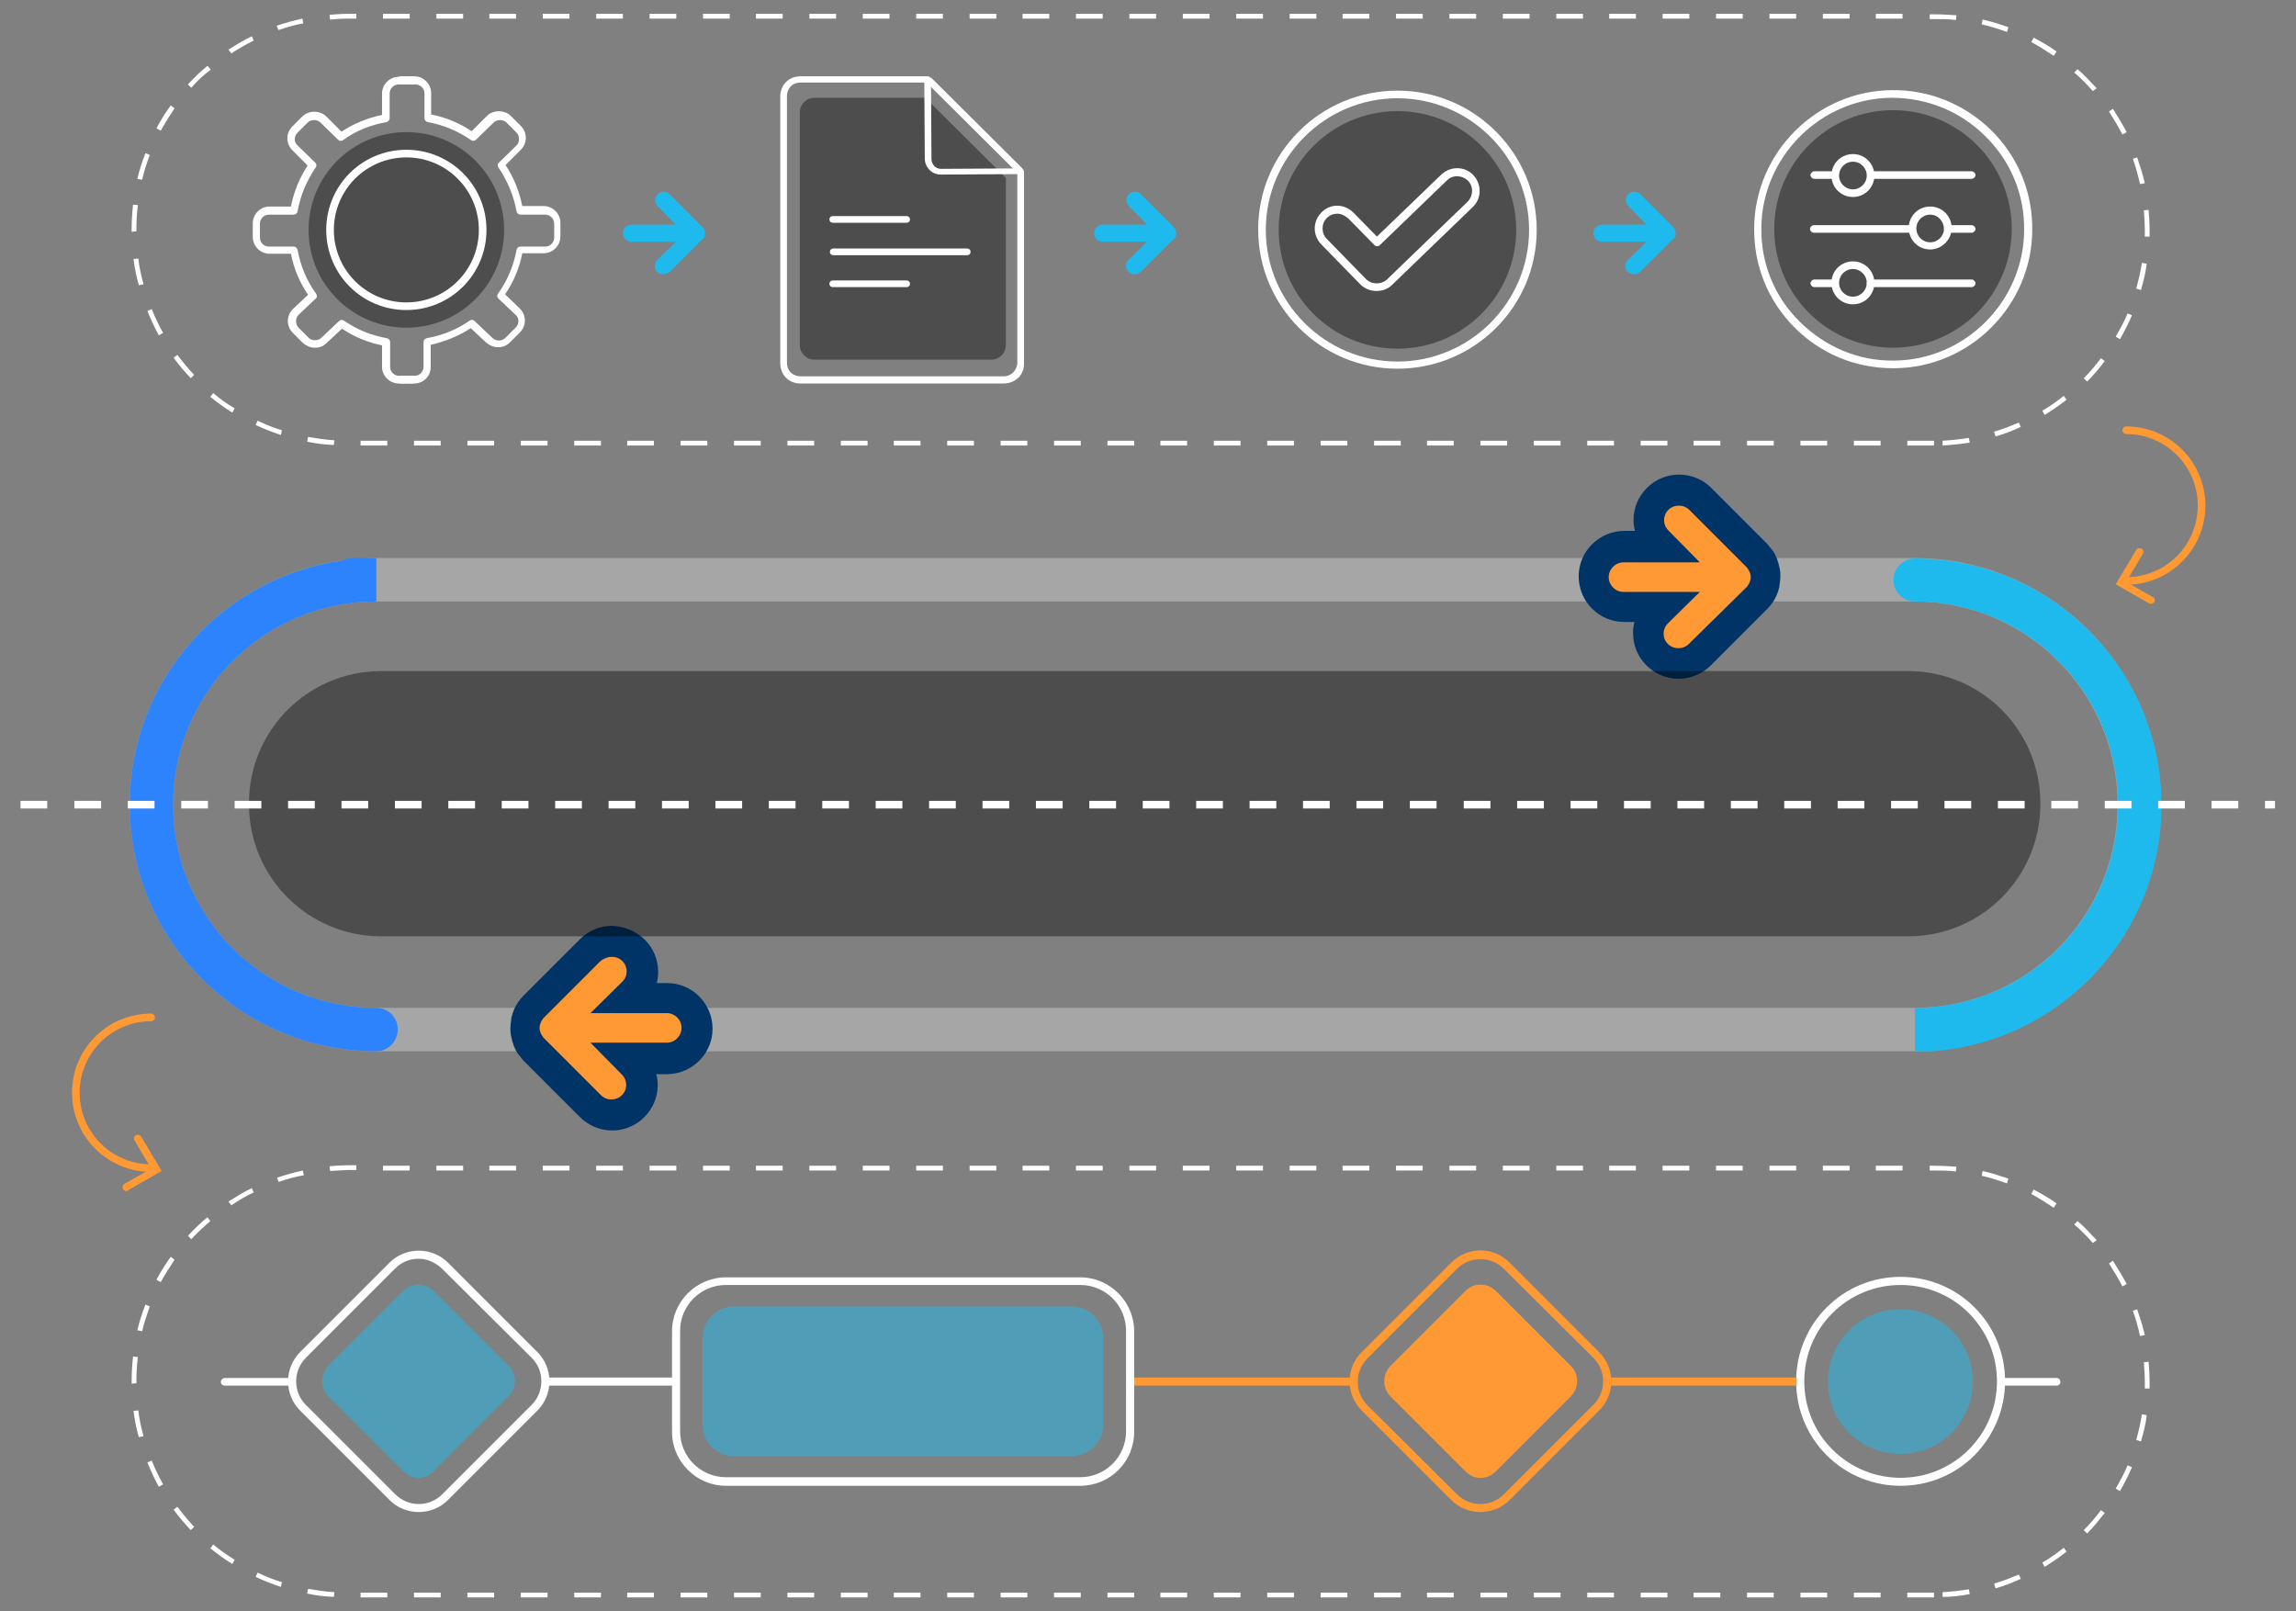 <?xml version="1.0" encoding="utf-8"?>
<!-- Generator: Adobe Illustrator 25.0.1, SVG Export Plug-In . SVG Version: 6.00 Build 0)  -->
<svg version="1.1" id="Layer_1" xmlns="http://www.w3.org/2000/svg" xmlns:xlink="http://www.w3.org/1999/xlink" x="0px" y="0px"
	 viewBox="0 0 481.4 337.8" style="enable-background:new 0 0 481.4 337.8;" xml:space="preserve">
<rect x="0" y="0" width="481.4" height="337.8" fill="#808080" stroke="none"/>
<style type="text/css">
	.st0{opacity:0.3;}
	.st1{fill:#FFFFFF;}
	.st2{fill:#FF9933;}
	.st3{fill:#003366;}
	.st4{fill:#1EBAED;}
	.st5{fill:#2D83FB;}
	.st6{fill:none;}
	.st7{opacity:0.4;}
	.st8{fill:none;stroke:#333333;stroke-width:1.601;stroke-linecap:round;stroke-linejoin:round;stroke-miterlimit:10;}
	.st9{opacity:0.5;}
	.st10{fill:#666666;}
	.st11{opacity:0.6;}
	.st12{fill:#B3B3B3;}
	.st13{fill:#333333;}
</style>
<g>
	<g>
		<g class="st0">
			<path class="st1" d="M401.5,220.4H78.9c-28.5,0-51.7-23.2-51.7-51.7c0-28.5,23.2-51.7,51.7-51.7h322.5
				c28.5,0,51.7,23.2,51.7,51.7S430,220.4,401.5,220.4z M78.9,126.1c-23.5,0-42.6,19.1-42.6,42.6s19.1,42.6,42.6,42.6h322.5
				c23.5,0,42.6-19.1,42.6-42.6c0-23.5-19.1-42.6-42.6-42.6H78.9z"/>
		</g>
		<g>
			<g>
				<g>
					<g>
						<path class="st2" d="M351.9,139.1c-1.7,0-3.3-0.7-4.5-1.9c-1.2-1.2-1.8-2.8-1.8-4.5c0-1.7,0.7-3.3,1.9-4.5l1.1-1.1l-8.2,0
							c-1.7,0-3.3-0.7-4.5-1.9c-1.2-1.2-1.8-2.8-1.8-4.5c0-3.5,2.8-6.3,6.3-6.3l8.2,0l-1.1-1.1c-1.2-1.2-1.8-2.8-1.8-4.5
							c0-1.7,0.7-3.3,1.9-4.5c1.2-1.2,2.8-1.8,4.4-1.8c1.7,0,3.3,0.7,4.5,1.9l11.9,11.9c0.3,0.3,0.6,0.6,0.8,1
							c0.1,0.2,0.2,0.3,0.3,0.5c0.1,0.2,0.2,0.4,0.3,0.6c0.1,0.2,0.1,0.4,0.2,0.6c0.1,0.2,0.1,0.4,0.2,0.6c0.2,0.8,0.2,1.6,0,2.5
							c0,0.2-0.1,0.4-0.1,0.5c-0.1,0.2-0.1,0.4-0.2,0.6c-0.1,0.2-0.2,0.4-0.3,0.6c-0.1,0.2-0.2,0.3-0.3,0.5c-0.2,0.3-0.5,0.7-0.8,1
							l-11.9,11.9C355.2,138.5,353.6,139.1,351.9,139.1L351.9,139.1z"/>
					</g>
					<g>
						<path class="st3" d="M352,106c0.8,0,1.6,0.3,2.2,0.9l11.9,11.9c0.1,0.1,0.3,0.3,0.4,0.5c0,0.1,0.1,0.1,0.1,0.2
							c0.1,0.1,0.1,0.2,0.2,0.3c0,0.1,0.1,0.2,0.1,0.3c0,0.1,0.1,0.2,0.1,0.3c0.1,0.4,0.1,0.8,0,1.2c0,0.1-0.1,0.2-0.1,0.3
							c0,0.1-0.1,0.2-0.1,0.3c0,0.1-0.1,0.2-0.2,0.3c0,0.1-0.1,0.2-0.1,0.2c-0.1,0.2-0.2,0.3-0.4,0.5L354.1,135
							c-0.6,0.6-1.4,0.9-2.2,0.9c0,0,0,0,0,0c-0.8,0-1.6-0.3-2.2-0.9c-1.2-1.2-1.2-3.1,0-4.3l6.7-6.6l-16,0c-1.7,0-3.1-1.4-3.1-3.1
							c0-1.7,1.4-3.1,3.1-3.1c0,0,0,0,0,0l16,0l-6.6-6.7c-1.2-1.2-1.2-3.1,0-4.3C350.4,106.3,351.2,106,352,106 M352,99.5
							c-2.5,0-4.9,1-6.7,2.8c-1.8,1.8-2.8,4.2-2.8,6.7c0,0.8,0.1,1.6,0.3,2.3l-2.2,0c-5.3,0-9.6,4.3-9.6,9.5c0,2.6,1,5,2.8,6.8
							c1.8,1.8,4.2,2.8,6.7,2.8l2.2,0c-0.2,0.8-0.3,1.5-0.3,2.3c0,2.6,1,5,2.8,6.8c1.8,1.8,4.2,2.8,6.7,2.8c2.6,0,5-1,6.8-2.8
							l11.9-11.9c0.4-0.4,0.8-0.9,1.2-1.5c0.2-0.3,0.3-0.5,0.4-0.7c0.1-0.2,0.3-0.5,0.4-0.9c0.2-0.4,0.3-0.7,0.3-0.9
							c0.1-0.2,0.2-0.5,0.2-0.9c0.2-1.2,0.3-2.5,0-3.7c-0.1-0.4-0.2-0.7-0.2-0.9c-0.1-0.2-0.2-0.5-0.3-0.9c-0.2-0.4-0.3-0.7-0.4-0.9
							c-0.1-0.2-0.2-0.4-0.4-0.7c-0.4-0.5-0.8-1-1.2-1.5l-11.9-11.9C357,100.5,354.6,99.5,352,99.5L352,99.5z"/>
					</g>
				</g>
			</g>
		</g>
		<g>
			<g>
				<g>
					<g>
						<path class="st2" d="M128.2,233.8c-1.7,0-3.3-0.7-4.5-1.9L111.9,220c-0.3-0.3-0.6-0.6-0.8-1c-0.1-0.2-0.2-0.3-0.3-0.5
							c-0.1-0.2-0.2-0.4-0.3-0.6c-0.1-0.2-0.2-0.4-0.2-0.6c-0.1-0.2-0.1-0.4-0.2-0.6c-0.2-0.8-0.2-1.6,0-2.4c0-0.2,0.1-0.4,0.2-0.6
							c0.1-0.2,0.1-0.4,0.2-0.6c0.1-0.2,0.2-0.4,0.3-0.6c0.1-0.2,0.2-0.3,0.3-0.5c0.2-0.3,0.5-0.7,0.8-1l11.9-11.9
							c1.2-1.2,2.8-1.8,4.5-1.8c1.7,0,3.3,0.7,4.5,1.9c1.2,1.2,1.8,2.8,1.8,4.5c0,1.7-0.7,3.3-1.9,4.5l-1.1,1.1l8.2,0
							c3.5,0,6.3,2.9,6.3,6.3c0,3.5-2.8,6.3-6.3,6.3l-8.2,0l1.1,1.1c1.2,1.2,1.8,2.8,1.8,4.5c0,1.7-0.7,3.3-1.9,4.5
							C131.5,233.2,129.9,233.8,128.2,233.8L128.2,233.8z"/>
					</g>
					<g>
						<path class="st3" d="M128.3,200.6C128.3,200.6,128.3,200.6,128.3,200.6c0.8,0,1.6,0.3,2.2,0.9c1.2,1.2,1.2,3.1,0,4.3l-6.7,6.6
							l16,0c1.7,0,3.1,1.4,3.1,3.1c0,1.7-1.4,3.1-3.1,3.1c0,0,0,0,0,0l-16,0l6.6,6.7c1.2,1.2,1.2,3.1,0,4.3
							c-0.6,0.6-1.4,0.9-2.2,0.9c-0.8,0-1.6-0.3-2.2-0.9l-11.9-11.9c-0.1-0.1-0.3-0.3-0.4-0.5c0-0.1-0.1-0.1-0.1-0.2
							c-0.1-0.1-0.1-0.2-0.2-0.3c0-0.1-0.1-0.2-0.1-0.3c0-0.1-0.1-0.2-0.1-0.3c-0.1-0.4-0.1-0.8,0-1.2c0-0.1,0.1-0.2,0.1-0.3
							c0-0.1,0.1-0.2,0.1-0.3c0-0.1,0.1-0.2,0.2-0.3c0-0.1,0.1-0.2,0.1-0.2c0.1-0.2,0.2-0.3,0.4-0.5l11.9-11.9
							C126.7,200.9,127.5,200.6,128.3,200.6 M128.3,194.1c-2.5,0-4.9,1-6.7,2.8l-11.9,11.9c-0.4,0.4-0.8,0.9-1.2,1.5
							c-0.2,0.3-0.3,0.5-0.4,0.7c-0.1,0.2-0.3,0.5-0.4,0.9c-0.2,0.4-0.3,0.7-0.3,0.9c-0.1,0.2-0.2,0.5-0.2,0.9
							c-0.2,1.2-0.3,2.5,0,3.7c0.1,0.4,0.2,0.7,0.2,0.9c0.1,0.2,0.2,0.5,0.3,0.9c0.2,0.4,0.3,0.7,0.4,0.9c0.1,0.2,0.2,0.4,0.4,0.7
							c0.4,0.5,0.8,1,1.2,1.5l11.9,11.9c1.8,1.8,4.2,2.8,6.8,2.8c2.5,0,4.9-1,6.7-2.8c1.8-1.8,2.8-4.2,2.8-6.7
							c0-0.8-0.1-1.6-0.3-2.3l2.2,0c5.3,0,9.6-4.3,9.6-9.5c0-2.6-1-5-2.8-6.8c-1.8-1.8-4.2-2.8-6.7-2.8l-2.2,0
							c0.2-0.8,0.3-1.5,0.3-2.3c0-2.6-1-5-2.8-6.8C133.3,195.2,130.9,194.2,128.3,194.1L128.3,194.1L128.3,194.1L128.3,194.1z"/>
					</g>
				</g>
			</g>
		</g>
		<g>
			<path class="st4" d="M404.9,220.4h-3.4v-9.1c23.5,0,42.6-19.1,42.6-42.6c0-23.5-19.1-42.6-42.6-42.6c-2.5,0-4.5-2-4.5-4.5
				s2-4.5,4.5-4.5c28.5,0,51.7,23.2,51.7,51.7c0,26.9-20.6,49-46.9,51.5C405.9,220.4,405.4,220.4,404.9,220.4z"/>
		</g>
		<g>
			<path class="st5" d="M78.9,220.4c-28.5,0-51.7-23.2-51.7-51.7c0-26.1,19.5-47.8,44.7-51.2c0.6-0.3,1.3-0.5,2-0.5h5v9.1
				c-23.5,0-42.6,19.1-42.6,42.6s19.1,42.6,42.6,42.6c2.5,0,4.5,2,4.5,4.5S81.4,220.4,78.9,220.4z"/>
		</g>
		<g>
			<rect x="15.7" y="159.1" class="st6" width="443.5" height="19.4"/>
		</g>
		<g class="st7">
			<g>
				<path d="M400.1,196.3H79.9c-15.3,0-27.7-12.4-27.7-27.7v-0.2c0-15.3,12.4-27.7,27.7-27.7h320.2c15.3,0,27.7,12.4,27.7,27.7v0.2
					C427.8,183.9,415.4,196.3,400.1,196.3z"/>
			</g>
		</g>
		<g>
			<path class="st1" d="M477,169.5h-2.1v-1.6h2.1V169.5z M469.3,169.5h-5.6v-1.6h5.6V169.5z M458.1,169.5h-5.6v-1.6h5.6V169.5z
				 M446.9,169.5h-5.6v-1.6h5.6V169.5z M435.7,169.5h-5.6v-1.6h5.6V169.5z M424.5,169.5h-5.6v-1.6h5.6V169.5z M413.3,169.5h-5.6
				v-1.6h5.6V169.5z M402.1,169.5h-5.6v-1.6h5.6V169.5z M390.9,169.5h-5.6v-1.6h5.6V169.5z M379.7,169.5h-5.6v-1.6h5.6V169.5z
				 M368.5,169.5h-5.6v-1.6h5.6V169.5z M357.3,169.5h-5.6v-1.6h5.6V169.5z M346.1,169.5h-5.6v-1.6h5.6V169.5z M334.9,169.5h-5.6
				v-1.6h5.6V169.5z M323.7,169.5h-5.6v-1.6h5.6V169.5z M312.5,169.5h-5.6v-1.6h5.6V169.5z M301.2,169.5h-5.6v-1.6h5.6V169.5z
				 M290,169.5h-5.6v-1.6h5.6V169.5z M278.8,169.5h-5.6v-1.6h5.6V169.5z M267.6,169.5H262v-1.6h5.6V169.5z M256.4,169.5h-5.6v-1.6
				h5.6V169.5z M245.2,169.5h-5.6v-1.6h5.6V169.5z M234,169.5h-5.6v-1.6h5.6V169.5z M222.8,169.5h-5.6v-1.6h5.6V169.5z M211.6,169.5
				H206v-1.6h5.6V169.5z M200.4,169.5h-5.6v-1.6h5.6V169.5z M189.2,169.5h-5.6v-1.6h5.6V169.5z M178,169.5h-5.6v-1.6h5.6V169.5z
				 M166.8,169.5h-5.6v-1.6h5.6V169.5z M155.6,169.5H150v-1.6h5.6V169.5z M144.4,169.5h-5.6v-1.6h5.6V169.5z M133.2,169.5h-5.6v-1.6
				h5.6V169.5z M122,169.5h-5.6v-1.6h5.6V169.5z M110.8,169.5h-5.6v-1.6h5.6V169.5z M99.6,169.5H94v-1.6h5.6V169.5z M88.4,169.5
				h-5.6v-1.6h5.6V169.5z M77.2,169.5h-5.6v-1.6h5.6V169.5z M66,169.5h-5.6v-1.6H66V169.5z M54.8,169.5h-5.6v-1.6h5.6V169.5z
				 M43.6,169.5H38v-1.6h5.6V169.5z M32.4,169.5h-5.6v-1.6h5.6V169.5z M21.2,169.5h-5.6v-1.6h5.6V169.5z M9.9,169.5H4.3v-1.6h5.6
				V169.5z"/>
		</g>
	</g>
	<g>
		<g>
			<g class="st7">
				<g>
					<path d="M194,20.5h-23.2c-0.9,0-1.6,0.3-2.2,0.9c-0.6,0.6-0.9,1.3-0.9,2.2v48.7c0,0.9,0.3,1.6,0.9,2.2c0.6,0.6,1.3,0.9,2.2,0.9
						h37c1,0,1.8-0.4,2.4-1.1c0.4-0.5,0.7-1.2,0.7-2v-35L194,20.5z"/>
				</g>
			</g>
			<g>
				<g>
					<g>
						<g>
							<g>
								<g>
									<path class="st1" d="M210.4,80.4h-42.6c-1.1,0-2.2-0.4-3-1.2c-0.8-0.8-1.2-1.9-1.2-3v-56c0-1.1,0.4-2.2,1.2-3
										c0.8-0.8,1.9-1.2,3-1.2h26.7c0.4,0,0.7,0.3,0.7,0.7l0.1,16.7c0,0.5,0.2,0.9,0.5,1.3c0.4,0.5,0.9,0.7,1.5,0.7c0,0,0,0,0,0
										l16.7-0.1c0,0,0,0,0,0c0.2,0,0.4,0.1,0.5,0.2c0.1,0.1,0.2,0.3,0.2,0.5v40.3c0,1-0.3,1.9-1,2.7
										C212.9,79.9,211.7,80.4,210.4,80.4z M167.8,17.3c-0.8,0-1.5,0.3-2,0.8c-0.5,0.5-0.8,1.3-0.8,2v56c0,0.8,0.3,1.5,0.8,2
										c0.5,0.5,1.3,0.8,2,0.8h42.6c0.9,0,1.7-0.4,2.2-1c0.4-0.5,0.7-1.2,0.7-1.8V36.5l-16,0.1l0,0c0,0,0,0,0,0
										c-1,0-2-0.4-2.6-1.2c-0.5-0.6-0.8-1.3-0.8-2.1l-0.1-16H167.8z"/>
								</g>
							</g>
							<g>
								
									<rect x="203.6" y="12.7" transform="matrix(0.705 -0.709 0.709 0.705 41.671 152.643)" class="st1" width="1.4" height="27.1"/>
							</g>
						</g>
					</g>
				</g>
				<g>
					<path class="st1" d="M190.1,46.7h-15.5c-0.4,0-0.7-0.3-0.7-0.7s0.3-0.7,0.7-0.7h15.5c0.4,0,0.7,0.3,0.7,0.7
						S190.5,46.7,190.1,46.7z"/>
				</g>
				<g>
					<path class="st1" d="M202.8,53.5h-28.1c-0.4,0-0.7-0.3-0.7-0.7s0.3-0.7,0.7-0.7h28.1c0.4,0,0.7,0.3,0.7,0.7
						S203.2,53.5,202.8,53.5z"/>
				</g>
				<g>
					<path class="st1" d="M190.1,60.2h-15.5c-0.4,0-0.7-0.3-0.7-0.7s0.3-0.7,0.7-0.7h15.5c0.4,0,0.7,0.3,0.7,0.7
						S190.5,60.2,190.1,60.2z"/>
				</g>
			</g>
			<g>
				<g>
					<g>
						<path class="st4" d="M147.5,50c0,0,0-0.1,0.1-0.1c0-0.1,0.1-0.1,0.1-0.2c0-0.1,0-0.1,0.1-0.2c0-0.1,0-0.1,0-0.2
							c0-0.2,0-0.5,0-0.7c0-0.1,0-0.1,0-0.2c0-0.1,0-0.1-0.1-0.2c0-0.1-0.1-0.1-0.1-0.2c0,0,0-0.1-0.1-0.1c-0.1-0.1-0.1-0.2-0.2-0.3
							l-6.9-6.9c-0.7-0.7-1.8-0.7-2.5,0c-0.7,0.7-0.7,1.8,0,2.5l3.8,3.9l-9.3,0c-1,0-1.8,0.8-1.8,1.8c0,1,0.8,1.8,1.8,1.8l9.3,0
							l-3.9,3.8c-0.7,0.7-0.7,1.8,0,2.5c0.3,0.3,0.8,0.5,1.3,0.5c0.5,0,0.9-0.2,1.3-0.5l6.9-6.9C147.3,50.2,147.4,50.1,147.5,50z"/>
					</g>
				</g>
			</g>
			<g>
				<g>
					<g>
						<path class="st4" d="M246.3,50c0,0,0-0.1,0.1-0.1c0-0.1,0.1-0.1,0.1-0.2c0-0.1,0-0.1,0.1-0.2c0-0.1,0-0.1,0-0.2
							c0-0.2,0-0.5,0-0.7c0-0.1,0-0.1,0-0.2c0-0.1,0-0.1-0.1-0.2c0-0.1-0.1-0.1-0.1-0.2c0,0,0-0.1-0.1-0.1c-0.1-0.1-0.1-0.2-0.2-0.3
							l-6.9-6.9c-0.7-0.7-1.8-0.7-2.5,0c-0.7,0.7-0.7,1.8,0,2.5l3.8,3.9l-9.3,0c-1,0-1.8,0.8-1.8,1.8s0.8,1.8,1.8,1.8l9.3,0
							l-3.9,3.8c-0.7,0.7-0.7,1.8,0,2.5c0.3,0.3,0.8,0.5,1.3,0.5c0.5,0,0.9-0.2,1.3-0.5l6.9-6.9C246.2,50.2,246.2,50.1,246.3,50z"/>
					</g>
				</g>
			</g>
			<g>
				<g>
					<g>
						<path class="st4" d="M351,50c0,0,0-0.1,0.1-0.1c0-0.1,0.1-0.1,0.1-0.2c0-0.1,0-0.1,0.1-0.2c0-0.1,0-0.1,0-0.2
							c0-0.2,0-0.5,0-0.7c0-0.1,0-0.1,0-0.2c0-0.1,0-0.1-0.1-0.2c0-0.1-0.1-0.1-0.1-0.2c0,0,0-0.1-0.1-0.1c-0.1-0.1-0.1-0.2-0.2-0.3
							l-6.9-6.9c-0.7-0.7-1.8-0.7-2.5,0c-0.7,0.7-0.7,1.8,0,2.5l3.8,3.9l-9.3,0c-1,0-1.8,0.8-1.8,1.8s0.8,1.8,1.8,1.8l9.3,0
							l-3.9,3.8c-0.7,0.7-0.7,1.8,0,2.5c0.3,0.3,0.8,0.5,1.3,0.5s0.9-0.2,1.3-0.5l6.9-6.9C350.8,50.2,350.9,50.1,351,50z"/>
					</g>
				</g>
			</g>
			<g class="st7">
				<g>
					<circle cx="396.9" cy="48" r="24.9"/>
				</g>
			</g>
			<g class="st7">
				<g>
					<circle cx="293" cy="48.2" r="24.9"/>
				</g>
			</g>
			<g class="st7">
				<g>
					<circle cx="85.2" cy="48.2" r="20.5"/>
				</g>
			</g>
			<g>
				<g>
					<path class="st1" d="M413.4,48.8h-5c-0.4,0-0.8-0.4-0.8-0.8s0.4-0.8,0.8-0.8h5c0.4,0,0.8,0.4,0.8,0.8S413.8,48.8,413.4,48.8z"
						/>
				</g>
				<g>
					<path class="st1" d="M400.8,48.8h-20.5c-0.4,0-0.8-0.4-0.8-0.8s0.4-0.8,0.8-0.8h20.5c0.4,0,0.8,0.4,0.8,0.8
						S401.2,48.8,400.8,48.8z"/>
				</g>
				<g>
					<path class="st1" d="M413.4,37.5h-21.1c-0.4,0-0.8-0.4-0.8-0.8s0.4-0.8,0.8-0.8h21.1c0.4,0,0.8,0.4,0.8,0.8
						S413.8,37.5,413.4,37.5z"/>
				</g>
				<g>
					<path class="st1" d="M384.6,37.5h-4.2c-0.4,0-0.8-0.4-0.8-0.8s0.4-0.8,0.8-0.8h4.2c0.4,0,0.8,0.4,0.8,0.8S385,37.5,384.6,37.5z
						"/>
				</g>
				<g>
					<path class="st1" d="M413.4,60.2h-21.2c-0.4,0-0.8-0.4-0.8-0.8s0.4-0.8,0.8-0.8h21.2c0.4,0,0.8,0.4,0.8,0.8
						S413.8,60.2,413.4,60.2z"/>
				</g>
				<g>
					<path class="st1" d="M384.6,60.2h-4.2c-0.4,0-0.8-0.4-0.8-0.8s0.4-0.8,0.8-0.8h4.2c0.4,0,0.8,0.4,0.8,0.8S385,60.2,384.6,60.2z
						"/>
				</g>
				<g>
					<path class="st1" d="M396.9,77.2c-7.8,0-15.1-3-20.6-8.5c-5.6-5.6-8.6-13-8.5-20.9c0.1-15.8,13.1-28.8,28.9-28.9
						c7.9-0.1,15.3,3,20.9,8.5c5.6,5.6,8.6,13,8.5,20.9c-0.1,15.8-13.1,28.8-28.9,28.9C397,77.2,396.9,77.2,396.9,77.2z M397.1,75.6
						l0,0.8L397.1,75.6c14.9-0.1,27.2-12.4,27.3-27.3c0.1-7.5-2.8-14.5-8.1-19.7c-5.3-5.3-12.3-8.1-19.7-8.1
						c-14.9,0.1-27.2,12.4-27.3,27.3c-0.1,7.5,2.8,14.5,8.1,19.7S389.6,75.7,397.1,75.6z"/>
				</g>
				<g>
					<path class="st1" d="M388.5,41.3c-2.5,0-4.5-2-4.5-4.5s2-4.5,4.5-4.5c2.5,0,4.5,2,4.5,4.5S391,41.3,388.5,41.3z M388.5,33.9
						c-1.6,0-2.9,1.3-2.9,2.9c0,1.6,1.3,2.9,2.9,2.9c1.6,0,2.9-1.3,2.9-2.9C391.4,35.2,390.1,33.9,388.5,33.9z"/>
				</g>
				<g>
					<path class="st1" d="M388.5,63.8c-2.5,0-4.5-2-4.5-4.5s2-4.5,4.5-4.5c2.5,0,4.5,2,4.5,4.5S391,63.8,388.5,63.8z M388.5,56.4
						c-1.6,0-2.9,1.3-2.9,2.9s1.3,2.9,2.9,2.9c1.6,0,2.9-1.3,2.9-2.9S390.1,56.4,388.5,56.4z"/>
				</g>
				<g>
					<path class="st1" d="M404.7,52.3c-2.5,0-4.5-2-4.5-4.5s2-4.5,4.5-4.5c2.5,0,4.5,2,4.5,4.5S407.1,52.3,404.7,52.3z M404.7,45
						c-1.6,0-2.9,1.3-2.9,2.9c0,1.6,1.3,2.9,2.9,2.9c1.6,0,2.9-1.3,2.9-2.9C407.5,46.3,406.3,45,404.7,45z"/>
				</g>
			</g>
			<g>
				<g>
					<path class="st1" d="M293,77.3c-16.1,0-29.2-13.1-29.2-29.2S276.9,19,293,19s29.2,13.1,29.2,29.2S309.1,77.3,293,77.3z
						 M293,20.6c-15.2,0-27.6,12.4-27.6,27.6s12.4,27.6,27.6,27.6s27.6-12.4,27.6-27.6S308.2,20.6,293,20.6z"/>
				</g>
				<g>
					<g>
						<path class="st1" d="M288.6,61c-1.3,0-2.5-0.5-3.4-1.4l-8.2-8.4c-1.8-1.9-1.8-4.8,0.1-6.7s4.8-1.8,6.7,0.1l4.9,5l13.5-13
							c1.9-1.8,4.9-1.8,6.7,0.1c1.8,1.9,1.8,4.9-0.1,6.7l-16.9,16.3C291,60.6,289.9,61,288.6,61z M280.4,44.8
							c-0.8,0-1.6,0.3-2.2,0.9c-1.2,1.2-1.2,3.2,0,4.4l8.2,8.4c1.2,1.2,3.2,1.2,4.4,0.1l16.9-16.3c1.2-1.2,1.3-3.2,0.1-4.4
							c-1.2-1.2-3.2-1.3-4.4-0.1l-14.1,13.6c-0.3,0.3-0.8,0.3-1.1,0l-5.5-5.6C282,45.2,281.2,44.8,280.4,44.8z"/>
					</g>
				</g>
			</g>
			<g>
				<g>
					<g>
						<g>
							<g>
								<path class="st1" d="M86.5,80.4h-2.9c-1.9,0-3.5-1.6-3.5-3.5v-4.5c-3-0.6-5.9-1.8-8.4-3.5l-3.2,3c-0.7,0.7-1.5,1-2.5,1
									c0,0,0,0,0,0c-0.9,0-1.8-0.4-2.5-1l-2.1-2.1c-1.4-1.4-1.4-3.6,0-5l3.2-3c-1.8-2.6-3-5.5-3.6-8.6h-4.5
									c-1.9,0-3.5-1.6-3.5-3.5v-2.9c0-1.9,1.6-3.5,3.5-3.5h4.5c0.6-3.1,1.8-6,3.5-8.6l-3.2-3.2c-1.4-1.4-1.4-3.6,0-5l2.1-2.1
									c1.3-1.3,3.7-1.3,5,0l3.2,3.2c2.6-1.7,5.5-2.9,8.5-3.5v-4.5c0-1.9,1.6-3.5,3.5-3.5h2.9c0.4,0,0.8,0.4,0.8,0.8
									s-0.4,0.8-0.8,0.8h-2.9c-1.1,0-1.9,0.9-1.9,1.9v5.2c0,0.4-0.3,0.7-0.7,0.8c-3.3,0.6-6.4,1.8-9.1,3.8c-0.3,0.2-0.7,0.2-1-0.1
									l-3.7-3.6c-0.7-0.7-2-0.7-2.7,0l-2.1,2.1c-0.8,0.8-0.8,2,0,2.7l3.7,3.6c0.3,0.3,0.3,0.7,0.1,1c-1.9,2.8-3.2,5.8-3.8,9.2
									c-0.1,0.4-0.4,0.7-0.8,0.7h-5.2c-1.1,0-1.9,0.9-1.9,1.9v2.9c0,1.1,0.9,1.9,1.9,1.9h5.2c0.4,0,0.7,0.3,0.8,0.7
									c0.6,3.3,1.9,6.5,3.9,9.2c0.2,0.3,0.2,0.8-0.1,1l-3.6,3.4c-0.7,0.7-0.7,2,0,2.7l2.1,2.1c0.7,0.7,2,0.7,2.7,0l3.7-3.5
									c0.3-0.3,0.7-0.3,1-0.1c2.7,1.9,5.7,3.1,9,3.7c0.4,0.1,0.7,0.4,0.7,0.8v5.2c0,1.1,0.9,1.9,1.9,1.9h2.9
									c0.4,0,0.8,0.4,0.8,0.8S86.9,80.4,86.5,80.4z"/>
							</g>
						</g>
					</g>
				</g>
				<g>
					<g>
						<g>
							<g>
								<path class="st1" d="M86.9,80.4H84c-0.4,0-0.8-0.4-0.8-0.8s0.4-0.8,0.8-0.8h2.9c1.1,0,1.9-0.9,1.9-1.9v-5.2
									c0-0.4,0.3-0.7,0.7-0.8c3.3-0.6,6.3-1.8,9-3.7c0.3-0.2,0.7-0.2,1,0.1l3.7,3.5c0.4,0.4,0.9,0.6,1.4,0.6l0,0
									c0.5,0,1-0.2,1.4-0.6l2.1-2.1c0.8-0.8,0.8-2,0-2.7l-3.6-3.4c-0.3-0.3-0.3-0.7-0.1-1c2-2.8,3.3-5.9,3.9-9.2
									c0.1-0.4,0.4-0.7,0.8-0.7h5.2c1.1,0,1.9-0.9,1.9-1.9v-2.9c0-1.1-0.9-1.9-1.9-1.9h-5.2c-0.4,0-0.7-0.3-0.8-0.7
									c-0.6-3.3-1.9-6.4-3.8-9.2c-0.2-0.3-0.2-0.8,0.1-1l3.7-3.6c0.7-0.7,0.7-2,0-2.7l-2.1-2.1c-0.7-0.7-2-0.7-2.7,0l-3.7,3.6
									c-0.3,0.3-0.7,0.3-1,0.1c-2.7-1.9-5.8-3.2-9.1-3.8c-0.4-0.1-0.7-0.4-0.7-0.8v-5.2c0-1.1-0.9-1.9-1.9-1.9H84
									c-0.4,0-0.8-0.4-0.8-0.8S83.5,16,84,16h2.9c1.9,0,3.5,1.6,3.5,3.5V24c3.1,0.6,5.9,1.8,8.5,3.5l3.2-3.2c1.3-1.3,3.7-1.3,5,0
									l2.1,2.1c1.4,1.4,1.4,3.6,0,5l-3.2,3.2c1.7,2.6,2.9,5.5,3.5,8.6h4.5c1.9,0,3.5,1.6,3.5,3.5v2.9c0,1.9-1.6,3.5-3.5,3.5h-4.5
									c-0.6,3.1-1.8,6-3.6,8.6l3.1,3c1.4,1.4,1.4,3.6,0,5l-2.1,2.1c-0.7,0.7-1.6,1-2.5,1c0,0,0,0,0,0c-0.9,0-1.8-0.4-2.5-1l-3.2-3
									c-2.6,1.7-5.4,2.8-8.4,3.5v4.5C90.4,78.8,88.8,80.4,86.9,80.4z"/>
							</g>
						</g>
					</g>
				</g>
			</g>
			<g>
				<path class="st1" d="M85.2,65c-9.3,0-16.8-7.5-16.8-16.8s7.5-16.8,16.8-16.8S102,38.9,102,48.2S94.5,65,85.2,65z M85.2,33
					C76.8,33,70,39.8,70,48.2s6.8,15.2,15.2,15.2s15.2-6.8,15.2-15.2S93.6,33,85.2,33z"/>
			</g>
		</g>
		<g>
			<path class="st1" d="M405.5,93.4h-5.6v-1h5.6V93.4z M394.3,93.4h-5.6v-1h5.6V93.4z M383.1,93.4h-5.6v-1h5.6V93.4z M371.9,93.4
				h-5.6v-1h5.6V93.4z M360.7,93.4h-5.6v-1h5.6V93.4z M349.6,93.4H344v-1h5.6V93.4z M338.4,93.4h-5.6v-1h5.6V93.4z M327.2,93.4h-5.6
				v-1h5.6V93.4z M316,93.4h-5.6v-1h5.6V93.4z M304.8,93.4h-5.6v-1h5.6V93.4z M293.7,93.4h-5.6v-1h5.6V93.4z M282.5,93.4h-5.6v-1
				h5.6V93.4z M271.3,93.4h-5.6v-1h5.6V93.4z M260.1,93.4h-5.6v-1h5.6V93.4z M248.9,93.4h-5.6v-1h5.6V93.4z M237.8,93.4h-5.6v-1h5.6
				V93.4z M226.6,93.4H221v-1h5.6V93.4z M215.4,93.4h-5.6v-1h5.6V93.4z M204.2,93.4h-5.6v-1h5.6V93.4z M193,93.4h-5.6v-1h5.6V93.4z
				 M181.9,93.4h-5.6v-1h5.6V93.4z M170.7,93.4h-5.6v-1h5.6V93.4z M159.5,93.4h-5.6v-1h5.6V93.4z M148.3,93.4h-5.6v-1h5.6V93.4z
				 M137.1,93.4h-5.6v-1h5.6V93.4z M126,93.4h-5.6v-1h5.6V93.4z M114.8,93.4h-5.6v-1h5.6V93.4z M103.6,93.4H98v-1h5.6V93.4z
				 M92.4,93.4h-5.6v-1h5.6V93.4z M81.2,93.4h-5.6v-1h5.6V93.4z M407.3,93.4l0-1c1.8-0.1,3.7-0.3,5.5-0.6l0.2,1
				C411,93.1,409.1,93.3,407.3,93.4z M70,93.3c-1.9-0.1-3.8-0.3-5.6-0.7l0.2-1c1.8,0.3,3.6,0.6,5.5,0.7L70,93.3z M418.4,91.5l-0.3-1
				c1.8-0.5,3.5-1.2,5.2-1.9l0.4,0.9C422,90.3,420.2,91,418.4,91.5z M58.9,91.2c-1.8-0.6-3.6-1.3-5.3-2.1l0.4-0.9
				c1.7,0.8,3.4,1.5,5.1,2L58.9,91.2z M428.7,87l-0.5-0.9c1.6-0.9,3.1-2,4.5-3.1l0.6,0.8C431.9,84.9,430.3,86,428.7,87z M48.7,86.5
				c-1.6-1-3.1-2.1-4.6-3.3l0.6-0.8c1.4,1.2,2.9,2.3,4.5,3.2L48.7,86.5z M437.6,80l-0.7-0.7c1.3-1.3,2.5-2.7,3.6-4.2l0.8,0.6
				C440.1,77.3,438.9,78.7,437.6,80z M40,79.3c-1.3-1.4-2.5-2.8-3.6-4.3l0.8-0.6c1.1,1.5,2.3,2.9,3.5,4.2L40,79.3z M444.5,71.1
				l-0.9-0.5c0.9-1.6,1.8-3.2,2.5-4.9l0.9,0.4C446.3,67.8,445.4,69.5,444.5,71.1z M33.3,70.3c-0.9-1.6-1.7-3.4-2.4-5.1l0.9-0.4
				c0.7,1.7,1.5,3.4,2.4,5L33.3,70.3z M448.9,60.8l-1-0.3c0.5-1.8,0.9-3.6,1.2-5.4l1,0.2C449.9,57.1,449.4,59,448.9,60.8z
				 M29.1,59.8c-0.5-1.8-0.9-3.7-1.1-5.5l1-0.1c0.2,1.8,0.6,3.6,1.1,5.4L29.1,59.8z M450.7,49.6l-1,0c0-0.5,0-0.9,0-1.4
				c0-1.4-0.1-2.7-0.2-4.1l1-0.1c0.1,1.4,0.2,2.8,0.2,4.2C450.7,48.7,450.7,49.1,450.7,49.6z M27.6,48.6l0-0.5
				c0-1.7,0.1-3.5,0.3-5.2l1,0.1c-0.2,1.7-0.3,3.4-0.3,5l0,0.5L27.6,48.6z M448.7,38.6c-0.4-1.8-0.9-3.6-1.5-5.3l0.9-0.3
				c0.6,1.8,1.2,3.6,1.6,5.4L448.7,38.6z M29.8,37.7l-1-0.2c0.4-1.8,1-3.6,1.7-5.4l0.9,0.4C30.8,34.1,30.2,35.9,29.8,37.7z
				 M445,28.2c-0.8-1.6-1.8-3.2-2.8-4.8l0.8-0.6c1,1.6,2,3.2,2.9,4.9L445,28.2z M33.7,27.4l-0.9-0.5c0.9-1.7,1.9-3.3,3-4.8l0.8,0.6
				C35.6,24.2,34.6,25.8,33.7,27.4z M438.8,19.1c-1.2-1.4-2.5-2.7-3.9-3.9l0.7-0.7c1.4,1.2,2.7,2.6,4,4L438.8,19.1z M40.1,18.4
				l-0.7-0.7c1.3-1.4,2.6-2.7,4.1-3.9l0.7,0.8C42.7,15.7,41.3,17,40.1,18.4z M430.6,11.7c-1.5-1-3.1-2-4.7-2.9l0.5-0.9
				c1.7,0.9,3.3,1.8,4.8,2.9L430.6,11.7z M48.5,11.2l-0.6-0.8c1.6-1,3.2-2,4.9-2.8l0.4,0.9C51.6,9.3,50,10.2,48.5,11.2z M420.8,6.7
				c-1.7-0.6-3.5-1.2-5.3-1.6l0.2-1c1.8,0.4,3.7,1,5.4,1.6L420.8,6.7z M58.4,6.3L58,5.4c1.8-0.6,3.6-1.1,5.4-1.5l0.2,1
				C61.9,5.2,60.1,5.7,58.4,6.3z M410.1,4.2c-1.5-0.2-3.1-0.2-4.6-0.2h-0.9v-1h0.9c1.6,0,3.1,0.1,4.7,0.2L410.1,4.2z M69.2,4.1
				l-0.1-1c1.2-0.1,2.5-0.2,3.7-0.2h1.9v1h-1.9C71.6,3.9,70.4,4,69.2,4.1z M398.9,3.9h-5.6v-1h5.6V3.9z M387.8,3.9h-5.6v-1h5.6V3.9z
				 M376.6,3.9H371v-1h5.6V3.9z M365.4,3.9h-5.6v-1h5.6V3.9z M354.2,3.9h-5.6v-1h5.6V3.9z M343,3.9h-5.6v-1h5.6V3.9z M331.9,3.9
				h-5.6v-1h5.6V3.9z M320.7,3.9h-5.6v-1h5.6V3.9z M309.5,3.9h-5.6v-1h5.6V3.9z M298.3,3.9h-5.6v-1h5.6V3.9z M287.1,3.9h-5.6v-1h5.6
				V3.9z M276,3.9h-5.6v-1h5.6V3.9z M264.8,3.9h-5.6v-1h5.6V3.9z M253.6,3.9H248v-1h5.6V3.9z M242.4,3.9h-5.6v-1h5.6V3.9z
				 M231.2,3.9h-5.6v-1h5.6V3.9z M220,3.9h-5.6v-1h5.6V3.9z M208.9,3.9h-5.6v-1h5.6V3.9z M197.7,3.9h-5.6v-1h5.6V3.9z M186.5,3.9
				h-5.6v-1h5.6V3.9z M175.3,3.9h-5.6v-1h5.6V3.9z M164.1,3.9h-5.6v-1h5.6V3.9z M153,3.9h-5.6v-1h5.6V3.9z M141.8,3.9h-5.6v-1h5.6
				V3.9z M130.6,3.9H125v-1h5.6V3.9z M119.4,3.9h-5.6v-1h5.6V3.9z M108.2,3.9h-5.6v-1h5.6V3.9z M97.1,3.9h-5.6v-1h5.6V3.9z
				 M85.9,3.9h-5.6v-1h5.6V3.9z"/>
		</g>
	</g>
	<g>
		<g>
			<g>
				<g>
					<path class="st1" d="M431.2,290.5h-11.1c-0.5,0-0.8-0.4-0.8-0.8s0.4-0.8,0.8-0.8h11.1c0.5,0,0.8,0.4,0.8,0.8
						S431.7,290.5,431.2,290.5z"/>
				</g>
				<g>
					<path class="st1" d="M398.5,311.5c-5.6,0-11.2-2.1-15.5-6.4l0,0c-4.1-4.1-6.4-9.6-6.4-15.5c0-5.9,2.3-11.4,6.4-15.5
						c4.1-4.1,9.6-6.4,15.5-6.4c5.9,0,11.4,2.3,15.5,6.4c4.1,4.1,6.4,9.6,6.4,15.5c0,5.8-2.3,11.3-6.4,15.5
						C409.7,309.4,404.1,311.5,398.5,311.5z M384.2,303.9c7.9,7.9,20.7,7.9,28.6,0c3.8-3.8,5.9-8.9,5.9-14.3
						c0-5.4-2.1-10.5-5.9-14.3s-8.9-5.9-14.3-5.9c-5.4,0-10.5,2.1-14.3,5.9c-3.8,3.8-5.9,8.9-5.9,14.3
						C378.3,295,380.4,300.1,384.2,303.9L384.2,303.9z"/>
				</g>
				<g class="st9">
					<path class="st4" d="M387.7,300.4L387.7,300.4c-5.9-5.9-5.9-15.5,0-21.5v0c5.9-5.9,15.5-5.9,21.5,0v0c5.9,5.9,5.9,15.5,0,21.5
						v0C403.3,306.3,393.7,306.3,387.7,300.4z"/>
				</g>
			</g>
			<g>
				<g>
					<rect x="337" y="288.8" class="st2" width="39.7" height="1.7"/>
				</g>
				<g>
					<path class="st2" d="M310.4,317c-2.2,0-4.4-0.8-6.1-2.5l0,0l-18.8-18.8c-3.4-3.4-3.4-8.8,0-12.2l18.8-18.8
						c3.4-3.4,8.8-3.4,12.2,0l18.8,18.8c3.4,3.4,3.4,8.8,0,12.2l-18.8,18.8C314.8,316.2,312.6,317,310.4,317z M305.5,313.3
						c2.7,2.7,7.1,2.7,9.8,0l18.8-18.8c2.7-2.7,2.7-7.1,0-9.8L315.3,266c-2.7-2.7-7.1-2.7-9.8,0l-18.8,18.8c-2.7,2.7-2.7,7.1,0,9.8
						L305.5,313.3z"/>
				</g>
				<g>
					<rect x="237" y="288.8" class="st2" width="46.7" height="1.7"/>
				</g>
				<g>
					<path class="st2" d="M307.3,308.5l-15.8-15.8c-1.7-1.7-1.7-4.5,0-6.3l15.8-15.8c1.7-1.7,4.5-1.7,6.3,0l15.8,15.8
						c1.7,1.7,1.7,4.5,0,6.3l-15.8,15.8C311.8,310.3,309,310.3,307.3,308.5z"/>
				</g>
			</g>
			<g>
				<g>
					<path class="st1" d="M61.1,290.5h-14c-0.5,0-0.8-0.4-0.8-0.8s0.4-0.8,0.8-0.8h14c0.5,0,0.8,0.4,0.8,0.8S61.5,290.5,61.1,290.5z
						"/>
				</g>
				<g>
					<path class="st1" d="M87.8,317c-2.2,0-4.4-0.8-6.1-2.5l-18.8-18.8c-1.6-1.6-2.5-3.8-2.5-6.1c0-2.3,0.9-4.5,2.5-6.1l18.8-18.8
						c1.6-1.6,3.8-2.5,6.1-2.5c2.3,0,4.5,0.9,6.1,2.5l18.8,18.8c1.6,1.6,2.5,3.8,2.5,6.1c0,2.3-0.9,4.5-2.5,6.1l-18.8,18.8
						C92.2,316.2,90,317,87.8,317z M87.8,263.9c-1.9,0-3.6,0.7-4.9,2l-18.8,18.8c-1.3,1.3-2,3.1-2,4.9c0,1.9,0.7,3.6,2,4.9
						l18.8,18.8c2.7,2.7,7.1,2.7,9.8,0l18.8-18.8c1.3-1.3,2-3.1,2-4.9c0-1.9-0.7-3.6-2-4.9L92.7,266
						C91.3,264.7,89.6,263.9,87.8,263.9z"/>
				</g>
				<g class="st9">
					<path class="st4" d="M84.6,308.5l-15.8-15.8c-1.7-1.7-1.7-4.5,0-6.3l15.8-15.8c1.7-1.7,4.5-1.7,6.3,0l15.8,15.8
						c1.7,1.7,1.7,4.5,0,6.3l-15.8,15.8C89.2,310.3,86.3,310.3,84.6,308.5z"/>
				</g>
			</g>
			<g>
				<g>
					<rect x="114.5" y="288.8" class="st1" width="27.1" height="1.7"/>
				</g>
				<g>
					<path class="st1" d="M226.5,311.5h-74.3c-6.2,0-11.3-5.1-11.3-11.3v-21.1c0-6.2,5.1-11.3,11.3-11.3h74.3
						c6.2,0,11.3,5.1,11.3,11.3v21.1C237.8,306.5,232.7,311.5,226.5,311.5z M152.2,269.4c-5.3,0-9.6,4.3-9.6,9.6v21.1
						c0,5.3,4.3,9.6,9.6,9.6h74.3c5.3,0,9.6-4.3,9.6-9.6v-21.1c0-5.3-4.3-9.6-9.6-9.6H152.2z"/>
				</g>
				<g class="st9">
					<path class="st4" d="M147.3,298.7v-18.2c0-3.6,3-6.6,6.6-6.6h70.8c3.6,0,6.6,3,6.6,6.6v18.2c0,3.6-3,6.6-6.6,6.6h-70.8
						C150.3,305.3,147.3,302.4,147.3,298.7z"/>
				</g>
			</g>
		</g>
		<g>
			<path class="st1" d="M405.5,334.9h-5.6v-1h5.6V334.9z M394.3,334.9h-5.6v-1h5.6V334.9z M383.1,334.9h-5.6v-1h5.6V334.9z
				 M371.9,334.9h-5.6v-1h5.6V334.9z M360.7,334.9h-5.6v-1h5.6V334.9z M349.6,334.9H344v-1h5.6V334.9z M338.4,334.9h-5.6v-1h5.6
				V334.9z M327.2,334.9h-5.6v-1h5.6V334.9z M316,334.9h-5.6v-1h5.6V334.9z M304.8,334.9h-5.6v-1h5.6V334.9z M293.7,334.9h-5.6v-1
				h5.6V334.9z M282.5,334.9h-5.6v-1h5.6V334.9z M271.3,334.9h-5.6v-1h5.6V334.9z M260.1,334.9h-5.6v-1h5.6V334.9z M248.9,334.9
				h-5.6v-1h5.6V334.9z M237.8,334.9h-5.6v-1h5.6V334.9z M226.6,334.9H221v-1h5.6V334.9z M215.4,334.9h-5.6v-1h5.6V334.9z
				 M204.2,334.9h-5.6v-1h5.6V334.9z M193,334.9h-5.6v-1h5.6V334.9z M181.9,334.9h-5.6v-1h5.6V334.9z M170.7,334.9h-5.6v-1h5.6
				V334.9z M159.5,334.9h-5.6v-1h5.6V334.9z M148.3,334.9h-5.6v-1h5.6V334.9z M137.1,334.9h-5.6v-1h5.6V334.9z M126,334.9h-5.6v-1
				h5.6V334.9z M114.8,334.9h-5.6v-1h5.6V334.9z M103.6,334.9H98v-1h5.6V334.9z M92.4,334.9h-5.6v-1h5.6V334.9z M81.2,334.9h-5.6v-1
				h5.6V334.9z M407.3,334.8l0-1c1.8-0.1,3.7-0.3,5.5-0.6l0.2,1C411,334.6,409.1,334.8,407.3,334.8z M70,334.8
				c-1.9-0.1-3.8-0.3-5.6-0.7l0.2-1c1.8,0.3,3.6,0.6,5.5,0.7L70,334.8z M418.4,333l-0.3-1c1.8-0.5,3.5-1.2,5.2-1.9l0.4,0.9
				C422,331.8,420.2,332.5,418.4,333z M58.9,332.7c-1.8-0.6-3.6-1.3-5.3-2.1l0.4-0.9c1.7,0.8,3.4,1.5,5.1,2L58.9,332.7z
				 M428.7,328.5l-0.5-0.9c1.6-0.9,3.1-2,4.5-3.1l0.6,0.8C431.9,326.4,430.3,327.5,428.7,328.5z M48.7,327.9c-1.6-1-3.1-2.1-4.6-3.3
				l0.6-0.8c1.4,1.2,2.9,2.2,4.5,3.2L48.7,327.9z M437.6,321.5l-0.7-0.7c1.3-1.3,2.5-2.7,3.6-4.2l0.8,0.6
				C440.1,318.7,438.9,320.2,437.6,321.5z M40,320.8c-1.3-1.4-2.5-2.8-3.6-4.3l0.8-0.6c1.1,1.5,2.3,2.9,3.5,4.2L40,320.8z
				 M444.5,312.6l-0.9-0.5c0.9-1.6,1.8-3.2,2.5-4.9l0.9,0.4C446.3,309.3,445.4,311,444.5,312.6z M33.3,311.7
				c-0.9-1.6-1.7-3.4-2.4-5.1l0.9-0.4c0.7,1.7,1.5,3.4,2.4,5L33.3,311.7z M448.9,302.2l-1-0.3c0.5-1.8,0.9-3.6,1.2-5.4l1,0.2
				C449.9,298.6,449.4,300.4,448.9,302.2z M29.1,301.3c-0.5-1.8-0.9-3.7-1.1-5.5l1-0.1c0.2,1.8,0.6,3.6,1.1,5.4L29.1,301.3z
				 M450.7,291.1l-1,0c0-0.5,0-0.9,0-1.4c0-1.4-0.1-2.7-0.2-4.1l1-0.1c0.1,1.4,0.2,2.8,0.2,4.2C450.7,290.1,450.7,290.6,450.7,291.1
				z M27.6,290.1l0-0.5c0-1.7,0.1-3.5,0.3-5.2l1,0.1c-0.2,1.7-0.3,3.4-0.3,5l0,0.5L27.6,290.1z M448.7,280.1
				c-0.4-1.8-0.9-3.6-1.5-5.3l0.9-0.3c0.6,1.8,1.2,3.6,1.6,5.4L448.7,280.1z M29.8,279.1l-1-0.2c0.4-1.8,1-3.6,1.7-5.4l0.9,0.4
				C30.8,275.6,30.2,277.4,29.8,279.1z M445,269.7c-0.8-1.6-1.8-3.2-2.8-4.8l0.8-0.6c1,1.6,2,3.2,2.9,4.9L445,269.7z M33.7,268.8
				l-0.9-0.5c0.9-1.7,1.9-3.3,3-4.8l0.8,0.6C35.6,265.6,34.6,267.2,33.7,268.8z M438.8,260.6c-1.2-1.4-2.5-2.7-3.9-3.9l0.7-0.7
				c1.4,1.2,2.7,2.6,4,4L438.8,260.6z M40.1,259.8l-0.7-0.7c1.3-1.4,2.6-2.7,4.1-3.9l0.6,0.8C42.7,257.2,41.3,258.5,40.1,259.8z
				 M430.6,253.2c-1.5-1-3.1-2-4.7-2.9l0.5-0.9c1.7,0.9,3.3,1.8,4.8,2.9L430.6,253.2z M48.5,252.7l-0.6-0.8c1.6-1,3.2-2,4.9-2.8
				l0.4,0.9C51.6,250.7,50,251.7,48.5,252.7z M420.8,248.1c-1.7-0.6-3.5-1.2-5.3-1.6l0.2-1c1.8,0.4,3.6,1,5.4,1.6L420.8,248.1z
				 M58.4,247.8l-0.3-0.9c1.8-0.6,3.6-1.1,5.4-1.5l0.2,1C61.9,246.7,60.1,247.2,58.4,247.8z M410.1,245.6c-1.5-0.2-3.1-0.2-4.6-0.2
				h-0.9v-1h0.9c1.6,0,3.1,0.1,4.7,0.2L410.1,245.6z M69.2,245.5l-0.1-1c1.2-0.1,2.5-0.2,3.7-0.2h1.9v1h-1.9
				C71.6,245.4,70.3,245.4,69.2,245.5z M398.9,245.4h-5.6v-1h5.6V245.4z M387.8,245.4h-5.6v-1h5.6V245.4z M376.6,245.4H371v-1h5.6
				V245.4z M365.4,245.4h-5.6v-1h5.6V245.4z M354.2,245.4h-5.6v-1h5.6V245.4z M343,245.4h-5.6v-1h5.6V245.4z M331.9,245.4h-5.6v-1
				h5.6V245.4z M320.7,245.4h-5.6v-1h5.6V245.4z M309.5,245.4h-5.6v-1h5.6V245.4z M298.3,245.4h-5.6v-1h5.6V245.4z M287.1,245.4
				h-5.6v-1h5.6V245.4z M276,245.4h-5.6v-1h5.6V245.4z M264.8,245.4h-5.6v-1h5.6V245.4z M253.6,245.4H248v-1h5.6V245.4z
				 M242.4,245.4h-5.6v-1h5.6V245.4z M231.2,245.4h-5.6v-1h5.6V245.4z M220,245.4h-5.6v-1h5.6V245.4z M208.9,245.4h-5.6v-1h5.6
				V245.4z M197.7,245.4h-5.6v-1h5.6V245.4z M186.5,245.4h-5.6v-1h5.6V245.4z M175.3,245.4h-5.6v-1h5.6V245.4z M164.1,245.4h-5.6v-1
				h5.6V245.4z M153,245.4h-5.6v-1h5.6V245.4z M141.8,245.4h-5.6v-1h5.6V245.4z M130.6,245.4H125v-1h5.6V245.4z M119.4,245.4h-5.6
				v-1h5.6V245.4z M108.2,245.4h-5.6v-1h5.6V245.4z M97.1,245.4h-5.6v-1h5.6V245.4z M85.9,245.4h-5.6v-1h5.6V245.4z"/>
		</g>
	</g>
	<g>
		<g>
			<path class="st2" d="M445.8,122.6c-0.4,0-0.8-0.4-0.8-0.8s0.4-0.8,0.8-0.8c8.3,0,15-6.7,15-15s-6.7-15-15-15
				c-0.4,0-0.8-0.4-0.8-0.8s0.4-0.8,0.8-0.8c9.1,0,16.6,7.4,16.6,16.6S454.9,122.6,445.8,122.6z"/>
		</g>
		<g>
			<path class="st2" d="M451,126.6c-0.1,0-0.3,0-0.4-0.1l-7-4l4.3-7.2c0.2-0.4,0.7-0.5,1.1-0.3c0.4,0.2,0.5,0.7,0.3,1.1l-3.5,5.9
				l5.6,3.2c0.4,0.2,0.5,0.7,0.3,1.1C451.5,126.4,451.2,126.6,451,126.6z"/>
		</g>
	</g>
	<g>
		<g>
			<path class="st2" d="M31.7,245.7c-9.1,0-16.6-7.4-16.6-16.6s7.4-16.6,16.6-16.6c0.4,0,0.8,0.4,0.8,0.8s-0.4,0.8-0.8,0.8
				c-8.3,0-15,6.7-15,15s6.7,15,15,15c0.4,0,0.8,0.4,0.8,0.8S32.2,245.7,31.7,245.7z"/>
		</g>
		<g>
			<path class="st2" d="M26.5,249.7c-0.3,0-0.5-0.1-0.7-0.4c-0.2-0.4-0.1-0.9,0.3-1.1l5.6-3.2l-3.5-5.9c-0.2-0.4-0.1-0.9,0.3-1.1
				s0.9-0.1,1.1,0.3l4.3,7.2l-7,4C26.8,249.7,26.6,249.7,26.5,249.7z"/>
		</g>
	</g>
</g>
</svg>
